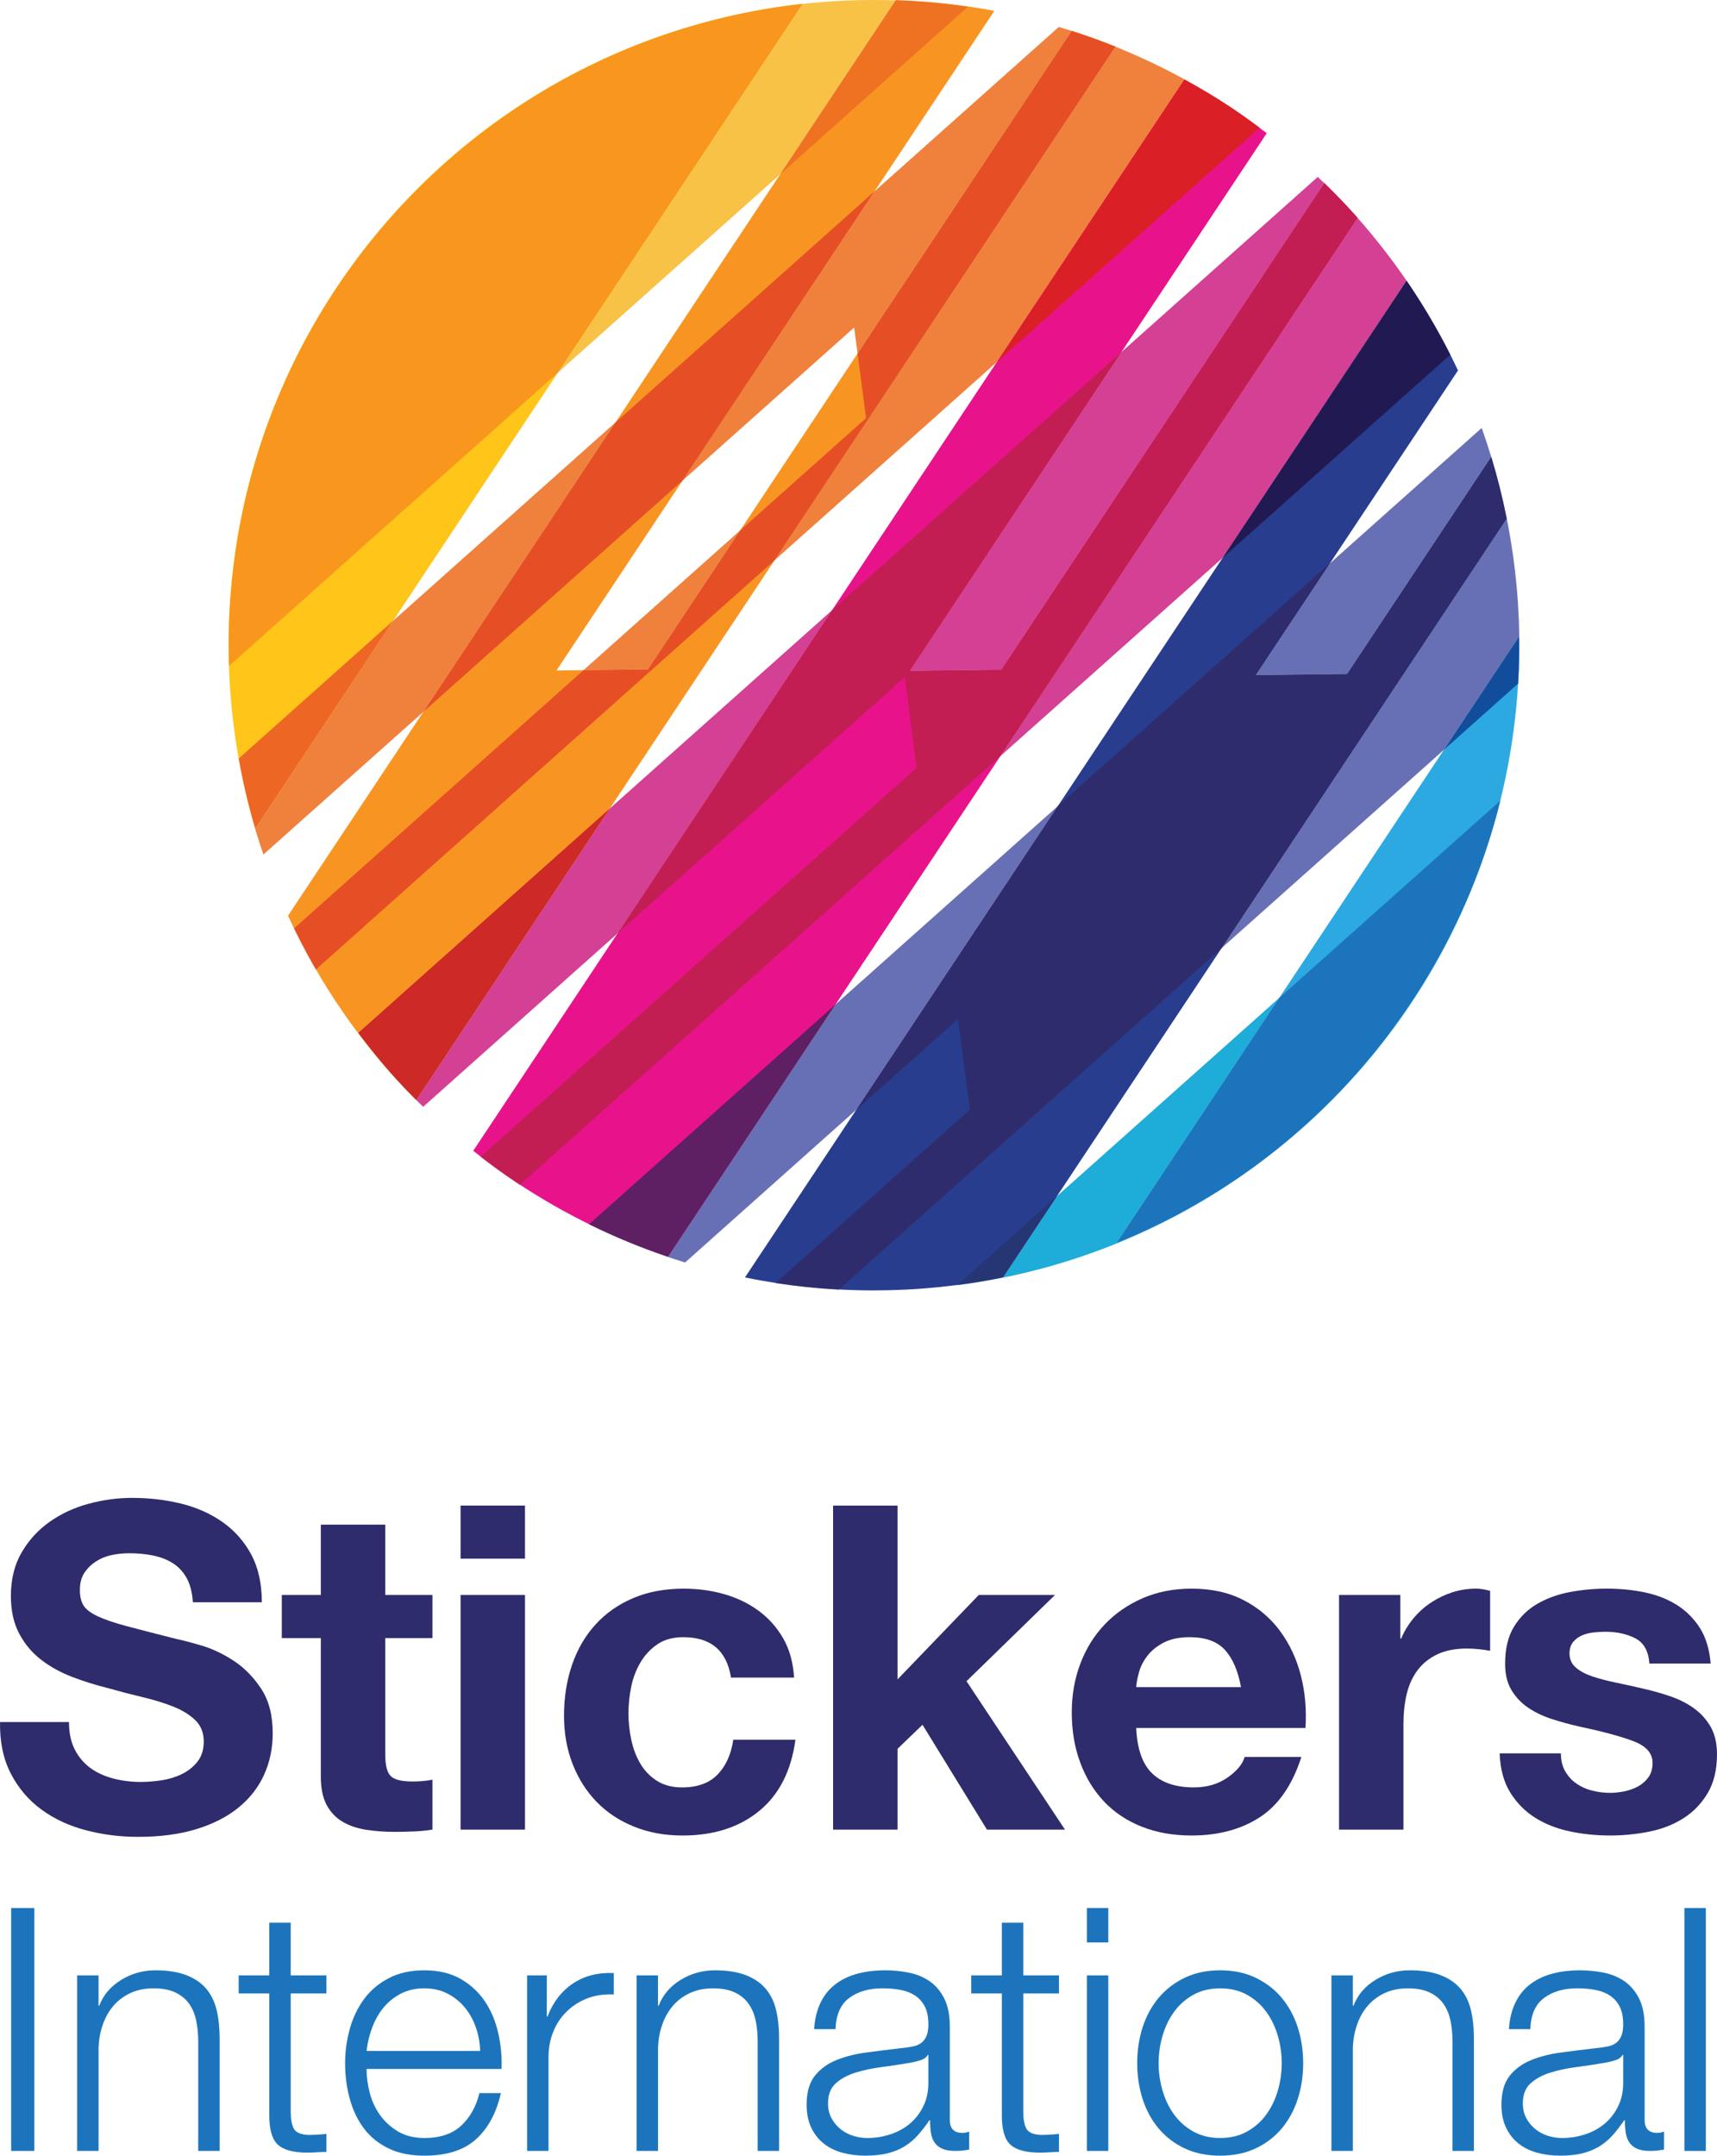 <?xml version="1.0" encoding="UTF-8"?><svg id="Layer_1" xmlns="http://www.w3.org/2000/svg" viewBox="0 0 225.792 283.465"><path d="M67.983,155.525c-1.997-1.326-3.902-2.74-5.75-4.202L155.749,10.449c2.064,1.136,4.106,2.343,6.105,3.669,1.63,1.083,3.194,2.229,4.726,3.402l-46.932,70.697,12.015-.142,42.492-64.011c1.524,1.482,2.988,3.007,4.383,4.584l-90.687,136.611c-6.864-2.314-13.547-5.537-19.868-9.734" style="fill:#e8138b;"/><path d="M37.877,120.41L117.805.008c4.328.143,8.66.608,12.956,1.422l-57.577,86.733,12.015-.141L140.941,4.05c1.934.625,3.861,1.298,5.764,2.069L54.731,144.67c-7.126-7.149-12.766-15.39-16.854-24.26" style="fill:#f89522;"/><path d="M44.215,37.887C58.676,16.102,81.465,3.17,105.567.485L33.566,108.948c-6.882-23.255-3.812-49.276,10.649-71.061" style="fill:#ffc519;"/><path d="M97.967,167.976L184.969,36.915c2.576,3.769,4.844,7.709,6.762,11.798l-26.601,40.071,12.014-.142,18.956-28.555c.812,2.672,1.489,5.381,2.034,8.118l-66.223,99.758c-11.104,2.27-22.658,2.312-33.946.014" style="fill:#293d8f;"/><path d="M185.622,131.757c-9.823,14.797-23.491,25.506-38.8,31.7l52.951-79.764c.234,16.513-4.328,33.266-14.151,48.064" style="fill:#2da9e1;"/><path d="M63.218,152.094l-.02.018c1.683,1.298,3.402,2.532,5.16,3.687l.017-.015c-.131-.086-.261-.172-.392-.258-1.644-1.092-3.226-2.243-4.765-3.431M109.419,80.242l-29.224,26.069-25.45,38.338c.299.299.6.597.902.892l25.559-22.8,28.213-42.5M186.674,39.507s.006.009.008.013c-.003-.004-.006-.009-.008-.013M185.516,37.724c.385.577.763,1.158,1.133,1.742-.37-.584-.747-1.165-1.133-1.742M178.531,28.659l-46.978,70.768,29.225-26.07,24.192-36.443c-1.95-2.846-4.095-5.605-6.438-8.256M173.292,23.264l-25.807,23.021-27.836,41.931,12.015-.142,42.48-63.993c-.283-.274-.566-.546-.851-.817" style="fill:#d44093;"/><path d="M174.144,24.081l-42.48,63.993-12.015.142,27.836-41.931-38.066,33.956-28.213,42.5,37.764-33.686,1.564,11.911-57.316,51.127c1.539,1.188,3.121,2.34,4.765,3.431.13.087.261.173.392.258l63.178-56.356,46.978-70.768c-.088-.099-.175-.198-.264-.297-1.331-1.492-2.712-2.91-4.124-4.281" style="fill:#c21e53;"/><path d="M80.195,106.311l-33.084,29.512c1.416,1.882,2.902,3.733,4.498,5.523,1.017,1.141,2.067,2.236,3.136,3.303l25.45-38.338" style="fill:#cc2927;"/><path d="M184.969,36.915l-24.192,36.443,29.944-26.711c-1.223-2.422-2.568-4.801-4.039-7.127-.003-.004-.006-.009-.008-.013-.008-.013-.017-.027-.025-.04-.371-.585-.748-1.165-1.133-1.742-.18-.27-.363-.54-.547-.809" style="fill:#211a52;"/><path d="M40.188,125.049c.435.818.884,1.63,1.353,2.435l.004-.004c-.466-.804-.918-1.614-1.357-2.432M97.323,69.757l-20.587,18.364,8.462-.1,12.124-18.264M80.934,55.549l-29.228,26.073-18.14,27.326c-.776-2.622-1.425-5.277-1.946-7.958.738,3.84,1.738,7.643,3.017,11.378l21.034-18.763,25.263-38.055M146.688,6.143l-44.834,67.539,29.224-26.069,24.67-37.164c2.064,1.136,4.106,2.343,6.105,3.669,1.293.859,2.544,1.757,3.771,2.678l.015-.014c-5.913-4.414-12.291-7.961-18.952-10.639M139.234,3.543l-24.216,21.602-25.263,38.055,22.568-20.132.449,3.415,28.157-42.417c-.564-.181-1.129-.355-1.696-.524" style="fill:#ef813d;"/><path d="M155.749,10.449l-24.67,37.164,34.547-30.817c-1.227-.92-2.478-1.819-3.771-2.678-1.999-1.326-4.041-2.533-6.105-3.669" style="fill:#db1f26;"/><path d="M115.018,25.145l-34.083,30.404-25.263,38.055,34.084-30.404,25.263-38.055M140.93,4.067l-28.157,42.417,1.117,8.496-16.566,14.777-12.124,18.264-8.462.1-38.061,33.952c.488.998.99,1.991,1.513,2.977.439.817.891,1.627,1.357,2.432l60.309-53.798L146.688,6.143c-1.898-.763-3.819-1.455-5.759-2.077" style="fill:#e64f25;"/><path d="M51.706,81.621l-20.316,18.122c.074.416.15.831.23,1.245.521,2.682,1.17,5.337,1.946,7.958l18.14-27.326" style="fill:#ee6623;"/><path d="M114.893,0c-3.119,0-6.237.171-9.345.513l-32.181,48.478,29.228-26.073L117.777.049c-.961-.032-1.923-.049-2.885-.049" style="fill:#f8c247;"/><path d="M117.777.049l-15.182,22.87L127.277.902c-3.149-.461-6.321-.746-9.499-.853" style="fill:#ef7222;"/><path d="M105.548.513c-16.916,1.865-33.434,8.819-47.101,21.011-19.513,17.407-29.081,41.799-28.32,66.038l43.24-38.571L105.548.513" style="fill:#f8961d;"/><path d="M102,168.697l-.029.026c2.76.426,5.538.711,8.324.864l.031-.028c-2.779-.15-5.558-.437-8.326-.863M139.116,105.989l-29.225,26.07-22.04,33.2c-3.516-1.185-6.985-2.609-10.381-4.28l-.015.013c4.096,2.015,8.318,3.702,12.638,5.019l22.503-20.073,26.52-39.95M194.847,56.275l-19.948,17.794-9.768,14.715,12.014-.142,18.956-28.555c.812,2.672,1.489,5.381,2.034,8.118l-37.48,56.46,29.227-26.071,9.891-14.9c.029,2.064-.017,4.133-.138,6.2l.015-.013c.671-11.315-.928-22.757-4.803-33.606" style="fill:#6870b5;"/><path d="M109.891,132.059l-32.421,28.92c3.396,1.671,6.865,3.095,10.381,4.28l22.04-33.2" style="fill:#5e2062;"/><path d="M196.101,60.086l-18.956,28.555-12.014.142,9.768-14.715-35.783,31.92-26.52,39.95,13.388-11.942,1.563,11.913-25.547,22.788c2.767.426,5.547.713,8.326.863l50.33-44.895,37.48-56.46c-.545-2.737-1.222-5.446-2.034-8.118" style="fill:#2e2c6c;"/><path d="M199.773,83.693l-9.891,14.9,9.753-8.7c.122-2.067.167-4.136.138-6.2" style="fill:#124d9c;"/><path d="M197.305,105.278l-.009.008c-2.278,9.183-6.141,18.137-11.674,26.471-9.823,14.797-23.491,25.506-38.8,31.7l21.401-32.238-29.227,26.071-7.084,10.672c-1.988.407-3.992.742-6.006,1.005l-.047.042c16.38-2.111,32.316-9.003,45.57-20.826,13.255-11.823,21.914-26.872,25.875-42.905" style="fill:#1eacd9;"/><path d="M138.997,157.291l-13.09,11.676c2.013-.263,4.017-.598,6.006-1.005l7.084-10.672" style="fill:#263574;"/><path d="M197.296,105.286l-29.072,25.933-21.401,32.238c15.308-6.194,28.977-16.903,38.8-31.7,5.533-8.335,9.396-17.288,11.674-26.471" style="fill:#1c75bc;"/><rect x="1.467" y="250.904" width="3.042" height="31.933" style="fill:#1c75bc;"/><path d="M12.961,259.758v3.981h.09c.536-1.4,1.49-2.528,2.862-3.377,1.371-.849,2.877-1.274,4.517-1.274,1.609,0,2.959.209,4.047.626,1.089.419,1.96,1.007,2.617,1.766.655.761,1.118,1.693,1.385,2.797.269,1.102.403,2.341.403,3.712v14.848h-2.817v-14.402c0-.983-.09-1.9-.267-2.751-.181-.849-.492-1.587-.941-2.215-.447-.624-1.051-1.118-1.812-1.475-.76-.357-1.706-.536-2.84-.536s-2.138.201-3.018.604c-.879.403-1.625.955-2.236,1.654-.611.701-1.089,1.535-1.429,2.506-.344.97-.531,2.019-.56,3.152v13.463h-2.818v-23.079h2.818Z" style="fill:#1c75bc;"/><path d="M42.925,259.758v2.37h-4.694v15.566c0,.924.126,1.647.381,2.169.251.523.886.813,1.9.871.805,0,1.611-.044,2.414-.134v2.37c-.419,0-.835.015-1.252.046-.417.029-.835.044-1.252.044-1.88,0-3.19-.364-3.937-1.096-.745-.73-1.102-2.079-1.072-4.047v-15.789h-4.026v-2.37h4.026v-6.933h2.818v6.933h4.694Z" style="fill:#1c75bc;"/><path d="M48.628,275.211c.282,1.089.738,2.064,1.363,2.93.626.864,1.417,1.579,2.37,2.147.955.567,2.101.849,3.444.849,2.057,0,3.668-.538,4.832-1.611,1.16-1.072,1.967-2.504,2.414-4.294h2.818c-.597,2.625-1.693,4.652-3.289,6.084-1.594,1.431-3.853,2.147-6.775,2.147-1.819,0-3.393-.32-4.718-.961-1.327-.642-2.408-1.523-3.243-2.639-.835-1.12-1.453-2.416-1.854-3.893-.404-1.475-.606-3.033-.606-4.672,0-1.521.201-3.011.606-4.471.401-1.462,1.019-2.767,1.854-3.915.835-1.149,1.916-2.072,3.243-2.773,1.325-.701,2.899-1.051,4.718-1.051,1.85,0,3.428.373,4.742,1.116,1.31.747,2.376,1.724,3.197,2.93.82,1.208,1.407,2.595,1.766,4.16.359,1.565.507,3.153.448,4.762h-17.756c0,1.014.141,2.066.425,3.153M62.581,266.602c-.342-.985-.827-1.856-1.453-2.617-.626-.759-1.387-1.371-2.28-1.834-.895-.461-1.909-.694-3.042-.694-1.162,0-2.191.232-3.087.694-.893.463-1.653,1.074-2.28,1.834-.626.761-1.126,1.64-1.497,2.639-.373.999-.62,2.021-.738,3.066h14.938c-.031-1.076-.218-2.103-.56-3.088" style="fill:#1c75bc;"/><path d="M71.907,259.758v5.412h.09c.714-1.878,1.827-3.324,3.331-4.339,1.504-1.012,3.303-1.475,5.388-1.385v2.818c-1.281-.06-2.443.112-3.486.513-1.043.404-1.946.979-2.705,1.724-.761.745-1.351,1.633-1.768,2.661-.419,1.027-.626,2.154-.626,3.377v12.299h-2.818v-23.079h2.595Z" style="fill:#1c75bc;"/><path d="M86.531,259.758v3.981h.09c.536-1.4,1.49-2.528,2.861-3.377,1.371-.849,2.879-1.274,4.519-1.274,1.611,0,2.958.209,4.047.626,1.089.419,1.96,1.007,2.617,1.766.655.761,1.118,1.693,1.385,2.797.269,1.102.403,2.341.403,3.712v14.848h-2.817v-14.402c0-.983-.09-1.9-.267-2.751-.181-.849-.492-1.587-.941-2.215-.447-.624-1.051-1.118-1.81-1.475-.761-.357-1.709-.536-2.84-.536s-2.141.201-3.018.604c-.882.403-1.627.955-2.238,1.654-.611.701-1.089,1.535-1.429,2.506-.344.97-.531,2.019-.56,3.152v13.463h-2.818v-23.079h2.818Z" style="fill:#1c75bc;"/><path d="M107.909,263.337c.476-.985,1.124-1.79,1.944-2.416.82-.626,1.783-1.087,2.884-1.385,1.104-.298,2.326-.447,3.668-.447,1.014,0,2.03.095,3.042.291,1.014.192,1.924.558,2.729,1.094.805.536,1.46,1.288,1.967,2.258.507.97.761,2.229.761,3.779v12.255c0,1.135.551,1.7,1.654,1.7.328,0,.626-.06.893-.179v2.37c-.326.06-.617.104-.871.135-.254.029-.575.044-.963.044-.714,0-1.29-.097-1.72-.293-.432-.192-.769-.469-1.007-.825-.24-.359-.397-.781-.47-1.276-.075-.492-.11-1.034-.11-1.633h-.092c-.505.747-1.021,1.409-1.543,1.991-.522.58-1.102,1.065-1.744,1.453-.641.388-1.371.685-2.191.893-.82.21-1.797.315-2.93.315-1.074,0-2.079-.128-3.018-.381-.941-.253-1.761-.655-2.46-1.208-.703-.551-1.252-1.252-1.654-2.101-.404-.851-.604-1.856-.604-3.02,0-1.611.357-2.87,1.072-3.779.716-.91,1.662-1.603,2.839-2.079,1.179-.478,2.507-.813,3.981-1.007,1.477-.194,2.976-.381,4.495-.558.599-.06,1.12-.135,1.567-.223.447-.09.82-.247,1.118-.47.297-.223.529-.529.694-.917.163-.386.245-.893.245-1.521,0-.954-.156-1.737-.468-2.348-.313-.609-.747-1.096-1.298-1.453-.553-.359-1.193-.604-1.924-.738-.73-.135-1.514-.203-2.348-.203-1.79,0-3.249.426-4.383,1.276-1.133.851-1.73,2.214-1.788,4.094h-2.818c.09-1.343.373-2.507.851-3.49M121.996,270.224c-.179.33-.522.567-1.029.717-.507.148-.954.253-1.342.311-1.191.209-2.421.395-3.69.56-1.268.165-2.423.41-3.466.738-1.043.329-1.9.798-2.57,1.409-.674.611-1.008,1.484-1.008,2.615,0,.717.141,1.351.425,1.902.286.553.664,1.029,1.14,1.433.478.401,1.03.706,1.656.915.624.209,1.267.313,1.922.313,1.074,0,2.103-.163,3.087-.492.983-.328,1.841-.805,2.571-1.429.73-.628,1.312-1.389,1.742-2.282.434-.895.65-1.909.65-3.042v-3.668h-.09Z" style="fill:#1c75bc;"/><path d="M139.259,259.758v2.37h-4.694v15.566c0,.924.126,1.647.381,2.169.251.523.886.813,1.9.871.805,0,1.611-.044,2.414-.134v2.37c-.417,0-.835.015-1.252.046-.417.029-.835.044-1.252.044-1.88,0-3.19-.364-3.937-1.096-.745-.73-1.102-2.079-1.072-4.047v-15.789h-4.026v-2.37h4.026v-6.933h2.818v6.933h4.694Z" style="fill:#1c75bc;"/><path d="M145.745,255.421h-2.818v-4.519h2.818v4.519ZM145.745,282.837h-2.818v-23.078h2.818v23.078Z" style="fill:#1c75bc;"/><path d="M165.131,260.071c1.358.657,2.5,1.535,3.422,2.639.924,1.104,1.625,2.392,2.103,3.867.478,1.477.716,3.051.716,4.722s-.238,3.241-.716,4.716c-.478,1.475-1.179,2.765-2.103,3.869-.922,1.104-2.064,1.977-3.422,2.617-1.356.641-2.912.963-4.671.963s-3.32-.322-4.676-.963c-1.356-.641-2.496-1.514-3.421-2.617-.924-1.104-1.625-2.394-2.103-3.869-.476-1.475-.714-3.047-.714-4.716s.238-3.245.714-4.722c.478-1.475,1.179-2.763,2.103-3.867.924-1.104,2.064-1.982,3.421-2.639,1.356-.655,2.915-.983,4.676-.983s3.314.328,4.671.983M156.925,262.308c-1.014.567-1.856,1.312-2.526,2.237-.672.924-1.179,1.977-1.521,3.153-.342,1.177-.514,2.379-.514,3.602s.172,2.42.514,3.598c.342,1.179.849,2.231,1.521,3.155.67.922,1.512,1.669,2.526,2.235,1.014.567,2.193.849,3.536.849s2.518-.282,3.53-.849c1.014-.566,1.858-1.312,2.527-2.235.67-.924,1.179-1.977,1.521-3.155.344-1.179.514-2.377.514-3.598s-.17-2.425-.514-3.602c-.342-1.177-.851-2.229-1.521-3.153s-1.514-1.669-2.527-2.237c-1.012-.565-2.191-.849-3.53-.849s-2.522.284-3.536.849" style="fill:#1c75bc;"/><path d="M177.902,259.758v3.981h.09c.536-1.4,1.49-2.528,2.861-3.377,1.371-.849,2.879-1.274,4.519-1.274,1.611,0,2.958.209,4.047.626,1.089.419,1.96,1.007,2.617,1.766.655.761,1.118,1.693,1.385,2.797.269,1.102.403,2.341.403,3.712v14.848h-2.817v-14.402c0-.983-.09-1.9-.267-2.751-.181-.849-.492-1.587-.941-2.215-.447-.624-1.051-1.118-1.81-1.475-.761-.357-1.709-.536-2.84-.536s-2.141.201-3.018.604c-.882.403-1.627.955-2.238,1.654-.611.701-1.089,1.535-1.429,2.506-.344.97-.531,2.019-.56,3.152v13.463h-2.818v-23.079h2.818Z" style="fill:#1c75bc;"/><path d="M199.28,263.337c.476-.985,1.124-1.79,1.944-2.416.82-.626,1.783-1.087,2.884-1.385,1.104-.298,2.326-.447,3.67-.447,1.012,0,2.028.095,3.04.291,1.014.192,1.923.558,2.729,1.094.805.536,1.461,1.288,1.967,2.258.507.97.761,2.229.761,3.779v12.255c0,1.135.551,1.7,1.654,1.7.328,0,.626-.06.893-.179v2.37c-.326.06-.617.104-.871.135-.254.029-.575.044-.963.044-.714,0-1.29-.097-1.72-.293-.432-.192-.769-.469-1.007-.825-.24-.359-.397-.781-.47-1.276-.075-.492-.11-1.034-.11-1.633h-.092c-.505.747-1.021,1.409-1.543,1.991-.522.58-1.102,1.065-1.744,1.453-.641.388-1.371.685-2.191.893-.82.21-1.797.315-2.93.315-1.074,0-2.079-.128-3.018-.381-.941-.253-1.761-.655-2.46-1.208-.703-.551-1.252-1.252-1.654-2.101-.404-.851-.604-1.856-.604-3.02,0-1.611.357-2.87,1.074-3.779.714-.91,1.66-1.603,2.837-2.079,1.179-.478,2.507-.813,3.981-1.007,1.477-.194,2.976-.381,4.495-.558.599-.06,1.12-.135,1.567-.223.446-.09.82-.247,1.118-.47.297-.223.529-.529.694-.917.163-.386.245-.893.245-1.521,0-.954-.155-1.737-.468-2.348-.313-.609-.747-1.096-1.298-1.453-.553-.359-1.193-.604-1.924-.738-.73-.135-1.513-.203-2.348-.203-1.79,0-3.249.426-4.383,1.276-1.133.851-1.73,2.214-1.788,4.094h-2.819c.091-1.343.373-2.507.851-3.49M213.367,270.224c-.179.33-.522.567-1.029.717-.507.148-.954.253-1.342.311-1.191.209-2.421.395-3.69.56-1.268.165-2.423.41-3.466.738-1.043.329-1.9.798-2.57,1.409-.674.611-1.008,1.484-1.008,2.615,0,.717.141,1.351.425,1.902.286.553.664,1.029,1.14,1.433.478.401,1.03.706,1.656.915.624.209,1.267.313,1.922.313,1.074,0,2.103-.163,3.088-.492.983-.328,1.841-.805,2.571-1.429.73-.628,1.312-1.389,1.742-2.282.434-.895.65-1.909.65-3.042v-3.668h-.09Z" style="fill:#1c75bc;"/><rect x="221.507" y="250.904" width="2.818" height="31.933" style="fill:#1c75bc;"/><path d="M9.848,230.082c.515.994,1.204,1.8,2.058,2.418.855.615,1.858,1.072,3.013,1.372,1.152.298,2.347.447,3.58.447.838,0,1.731-.068,2.686-.21.955-.139,1.848-.405,2.686-.803.833-.398,1.531-.947,2.088-1.643s.835-1.58.835-2.654c0-1.155-.366-2.088-1.104-2.803-.735-.718-1.699-1.314-2.894-1.792-1.194-.476-2.547-.894-4.058-1.25-1.512-.359-3.042-.759-4.593-1.197-1.594-.396-3.145-.884-4.656-1.46-1.512-.579-2.864-1.323-4.058-2.239-1.192-.913-2.156-2.058-2.894-3.431-.735-1.372-1.104-3.033-1.104-4.982,0-2.188.469-4.088,1.402-5.699.935-1.609,2.159-2.955,3.67-4.029,1.512-1.074,3.223-1.868,5.133-2.386,1.91-.518,3.819-.777,5.728-.777,2.227,0,4.366.249,6.415.745,2.049.501,3.868,1.304,5.46,2.418,1.592,1.116,2.854,2.537,3.79,4.266.933,1.731,1.402,3.831,1.402,6.298h-9.069c-.081-1.272-.349-2.327-.806-3.165-.459-.833-1.065-1.49-1.822-1.966-.754-.479-1.621-.816-2.596-1.016-.974-.2-2.039-.3-3.191-.3-.757,0-1.512.083-2.268.239-.754.159-1.441.437-2.058.835-.615.398-1.123.896-1.521,1.494-.398.593-.596,1.35-.596,2.266,0,.835.156,1.512.476,2.029.317.515.945.994,1.88,1.431.935.44,2.227.877,3.88,1.314,1.648.437,3.807.994,6.473,1.67.796.159,1.897.447,3.311.867,1.411.418,2.813,1.084,4.207,1.997,1.392.916,2.596,2.139,3.609,3.67,1.016,1.531,1.521,3.492,1.521,5.878,0,1.949-.376,3.76-1.133,5.431-.754,1.67-1.88,3.113-3.37,4.327-1.492,1.214-3.343,2.159-5.55,2.835-2.207.674-4.766,1.013-7.667,1.013-2.349,0-4.625-.29-6.832-.867-2.21-.576-4.158-1.48-5.848-2.713-1.692-1.233-3.035-2.806-4.029-4.715-.994-1.91-1.472-4.178-1.431-6.803h9.069c0,1.433.259,2.647.777,3.641" style="fill:#2e2c6c;"/><path d="M56.868,209.734v5.668h-6.207v15.276c0,1.433.239,2.388.718,2.864.476.479,1.431.716,2.864.716.476,0,.933-.017,1.372-.056.437-.041.855-.1,1.253-.181v6.564c-.716.12-1.512.198-2.388.239-.874.039-1.729.059-2.564.059-1.314,0-2.557-.09-3.731-.269-1.172-.178-2.207-.525-3.104-1.045-.894-.515-1.599-1.253-2.117-2.207-.518-.955-.774-2.207-.774-3.758v-18.202h-5.133v-5.668h5.133v-9.25h8.471v9.25h6.207Z" style="fill:#2e2c6c;"/><path d="M60.567,197.976h8.473v6.981h-8.473v-6.981ZM69.04,240.585h-8.473v-30.851h8.473v30.851Z" style="fill:#2e2c6c;"/><path d="M89.865,215.282c-1.353,0-2.486.308-3.401.926-.916.618-1.66,1.414-2.237,2.386-.576.977-.984,2.051-1.223,3.226-.239,1.172-.359,2.335-.359,3.49,0,1.113.12,2.247.359,3.402.239,1.155.625,2.198,1.165,3.133.535.935,1.262,1.7,2.178,2.298.913.596,2.027.894,3.34.894,2.029,0,3.589-.567,4.683-1.7,1.094-1.135,1.78-2.657,2.058-4.566h8.175c-.557,4.1-2.146,7.221-4.774,9.37-2.625,2.149-5.987,3.223-10.085,3.223-2.308,0-4.425-.388-6.354-1.165-1.932-.777-3.57-1.858-4.923-3.253-1.353-1.392-2.408-3.052-3.162-4.981-.757-1.929-1.135-4.049-1.135-6.356,0-2.388.349-4.603,1.045-6.654.696-2.046,1.722-3.819,3.072-5.309,1.353-1.494,3.003-2.657,4.954-3.492,1.946-.835,4.178-1.253,6.681-1.253,1.831,0,3.592.237,5.284.715,1.69.479,3.201,1.204,4.532,2.176,1.333.977,2.417,2.19,3.252,3.643.835,1.45,1.314,3.172,1.433,5.16h-8.295c-.557-3.538-2.647-5.311-6.266-5.311" style="fill:#2e2c6c;"/><polygon points="118.03 197.978 118.03 220.832 128.711 209.733 138.734 209.733 127.099 221.071 140.048 240.584 129.785 240.584 121.312 226.8 118.03 229.962 118.03 240.584 109.555 240.584 109.555 197.978 118.03 197.978" style="fill:#2e2c6c;"/><path d="M151.504,233.186c1.272,1.233,3.104,1.849,5.489,1.849,1.709,0,3.182-.427,4.415-1.282,1.233-.855,1.99-1.761,2.268-2.715h7.46c-1.194,3.7-3.025,6.344-5.489,7.936-2.469,1.592-5.453,2.388-8.952,2.388-2.427,0-4.615-.388-6.564-1.165-1.951-.777-3.602-1.88-4.954-3.311-1.35-1.431-2.395-3.143-3.13-5.133-.737-1.988-1.106-4.178-1.106-6.561,0-2.31.378-4.459,1.135-6.447.754-1.99,1.829-3.709,3.221-5.162,1.392-1.453,3.055-2.596,4.984-3.431,1.929-.835,4.066-1.253,6.415-1.253,2.625,0,4.913.508,6.861,1.521,1.949,1.013,3.55,2.378,4.803,4.088,1.253,1.712,2.159,3.66,2.715,5.846.557,2.19.754,4.478.598,6.864h-22.257c.117,2.745.813,4.735,2.088,5.968M161.081,216.955c-1.016-1.113-2.557-1.673-4.625-1.673-1.353,0-2.476.23-3.37.686-.896.459-1.614,1.026-2.149,1.7-.54.679-.916,1.394-1.135,2.149-.217.757-.349,1.433-.386,2.029h13.782c-.396-2.146-1.101-3.778-2.117-4.891" style="fill:#2e2c6c;"/><path d="M184.144,209.734v5.729h.12c.396-.955.933-1.839,1.609-2.657.676-.813,1.453-1.512,2.33-2.088.874-.576,1.809-1.023,2.803-1.343.994-.317,2.029-.476,3.104-.476.557,0,1.172.1,1.848.296v7.88c-.398-.081-.874-.151-1.431-.21s-1.094-.09-1.612-.09c-1.551,0-2.864.261-3.939.777-1.072.518-1.936,1.226-2.596,2.12-.657.896-1.123,1.936-1.402,3.133-.278,1.192-.418,2.486-.418,3.878v13.904h-8.473v-30.851h8.056Z" style="fill:#2e2c6c;"/><path d="M205.833,232.917c.378.657.864,1.192,1.463,1.612.596.418,1.284.728,2.058.925.776.2,1.582.298,2.417.298.596,0,1.223-.071,1.88-.207.654-.142,1.253-.359,1.79-.657.537-.3.984-.696,1.341-1.197.359-.496.537-1.121.537-1.878,0-1.272-.845-2.227-2.535-2.864-1.692-.635-4.048-1.272-7.071-1.91-1.233-.278-2.437-.606-3.609-.984-1.175-.378-2.22-.874-3.133-1.492-.916-.618-1.651-1.392-2.21-2.327-.557-.935-.833-2.078-.833-3.433,0-1.988.386-3.619,1.162-4.891.776-1.275,1.8-2.278,3.072-3.016,1.275-.735,2.706-1.25,4.298-1.551,1.59-.298,3.223-.447,4.893-.447s3.292.159,4.862.476c1.573.32,2.974.857,4.207,1.614,1.233.755,2.256,1.758,3.074,3.011.813,1.255,1.302,2.837,1.463,4.745h-8.055c-.122-1.631-.737-2.733-1.851-3.311-1.116-.576-2.427-.864-3.939-.864-.479,0-.996.029-1.551.088-.559.061-1.065.19-1.524.388-.457.2-.845.488-1.162.867-.32.379-.479.884-.479,1.519,0,.757.278,1.372.835,1.851.559.479,1.284.864,2.181,1.165.894.298,1.917.567,3.072.806,1.153.237,2.327.496,3.521.777,1.233.278,2.437.615,3.611,1.013,1.17.398,2.215.923,3.13,1.582.916.654,1.651,1.47,2.21,2.444.557.974.833,2.181.833,3.609,0,2.032-.408,3.731-1.221,5.104-.818,1.372-1.88,2.479-3.194,3.311-1.311.837-2.815,1.424-4.505,1.76-1.69.34-3.411.508-5.162.508-1.79,0-3.541-.178-5.25-.537-1.709-.359-3.233-.955-4.566-1.79-1.333-.835-2.425-1.941-3.282-3.314-.855-1.372-1.324-3.091-1.402-5.16h8.055c0,.916.188,1.7.567,2.356" style="fill:#2e2c6c;"/></svg>